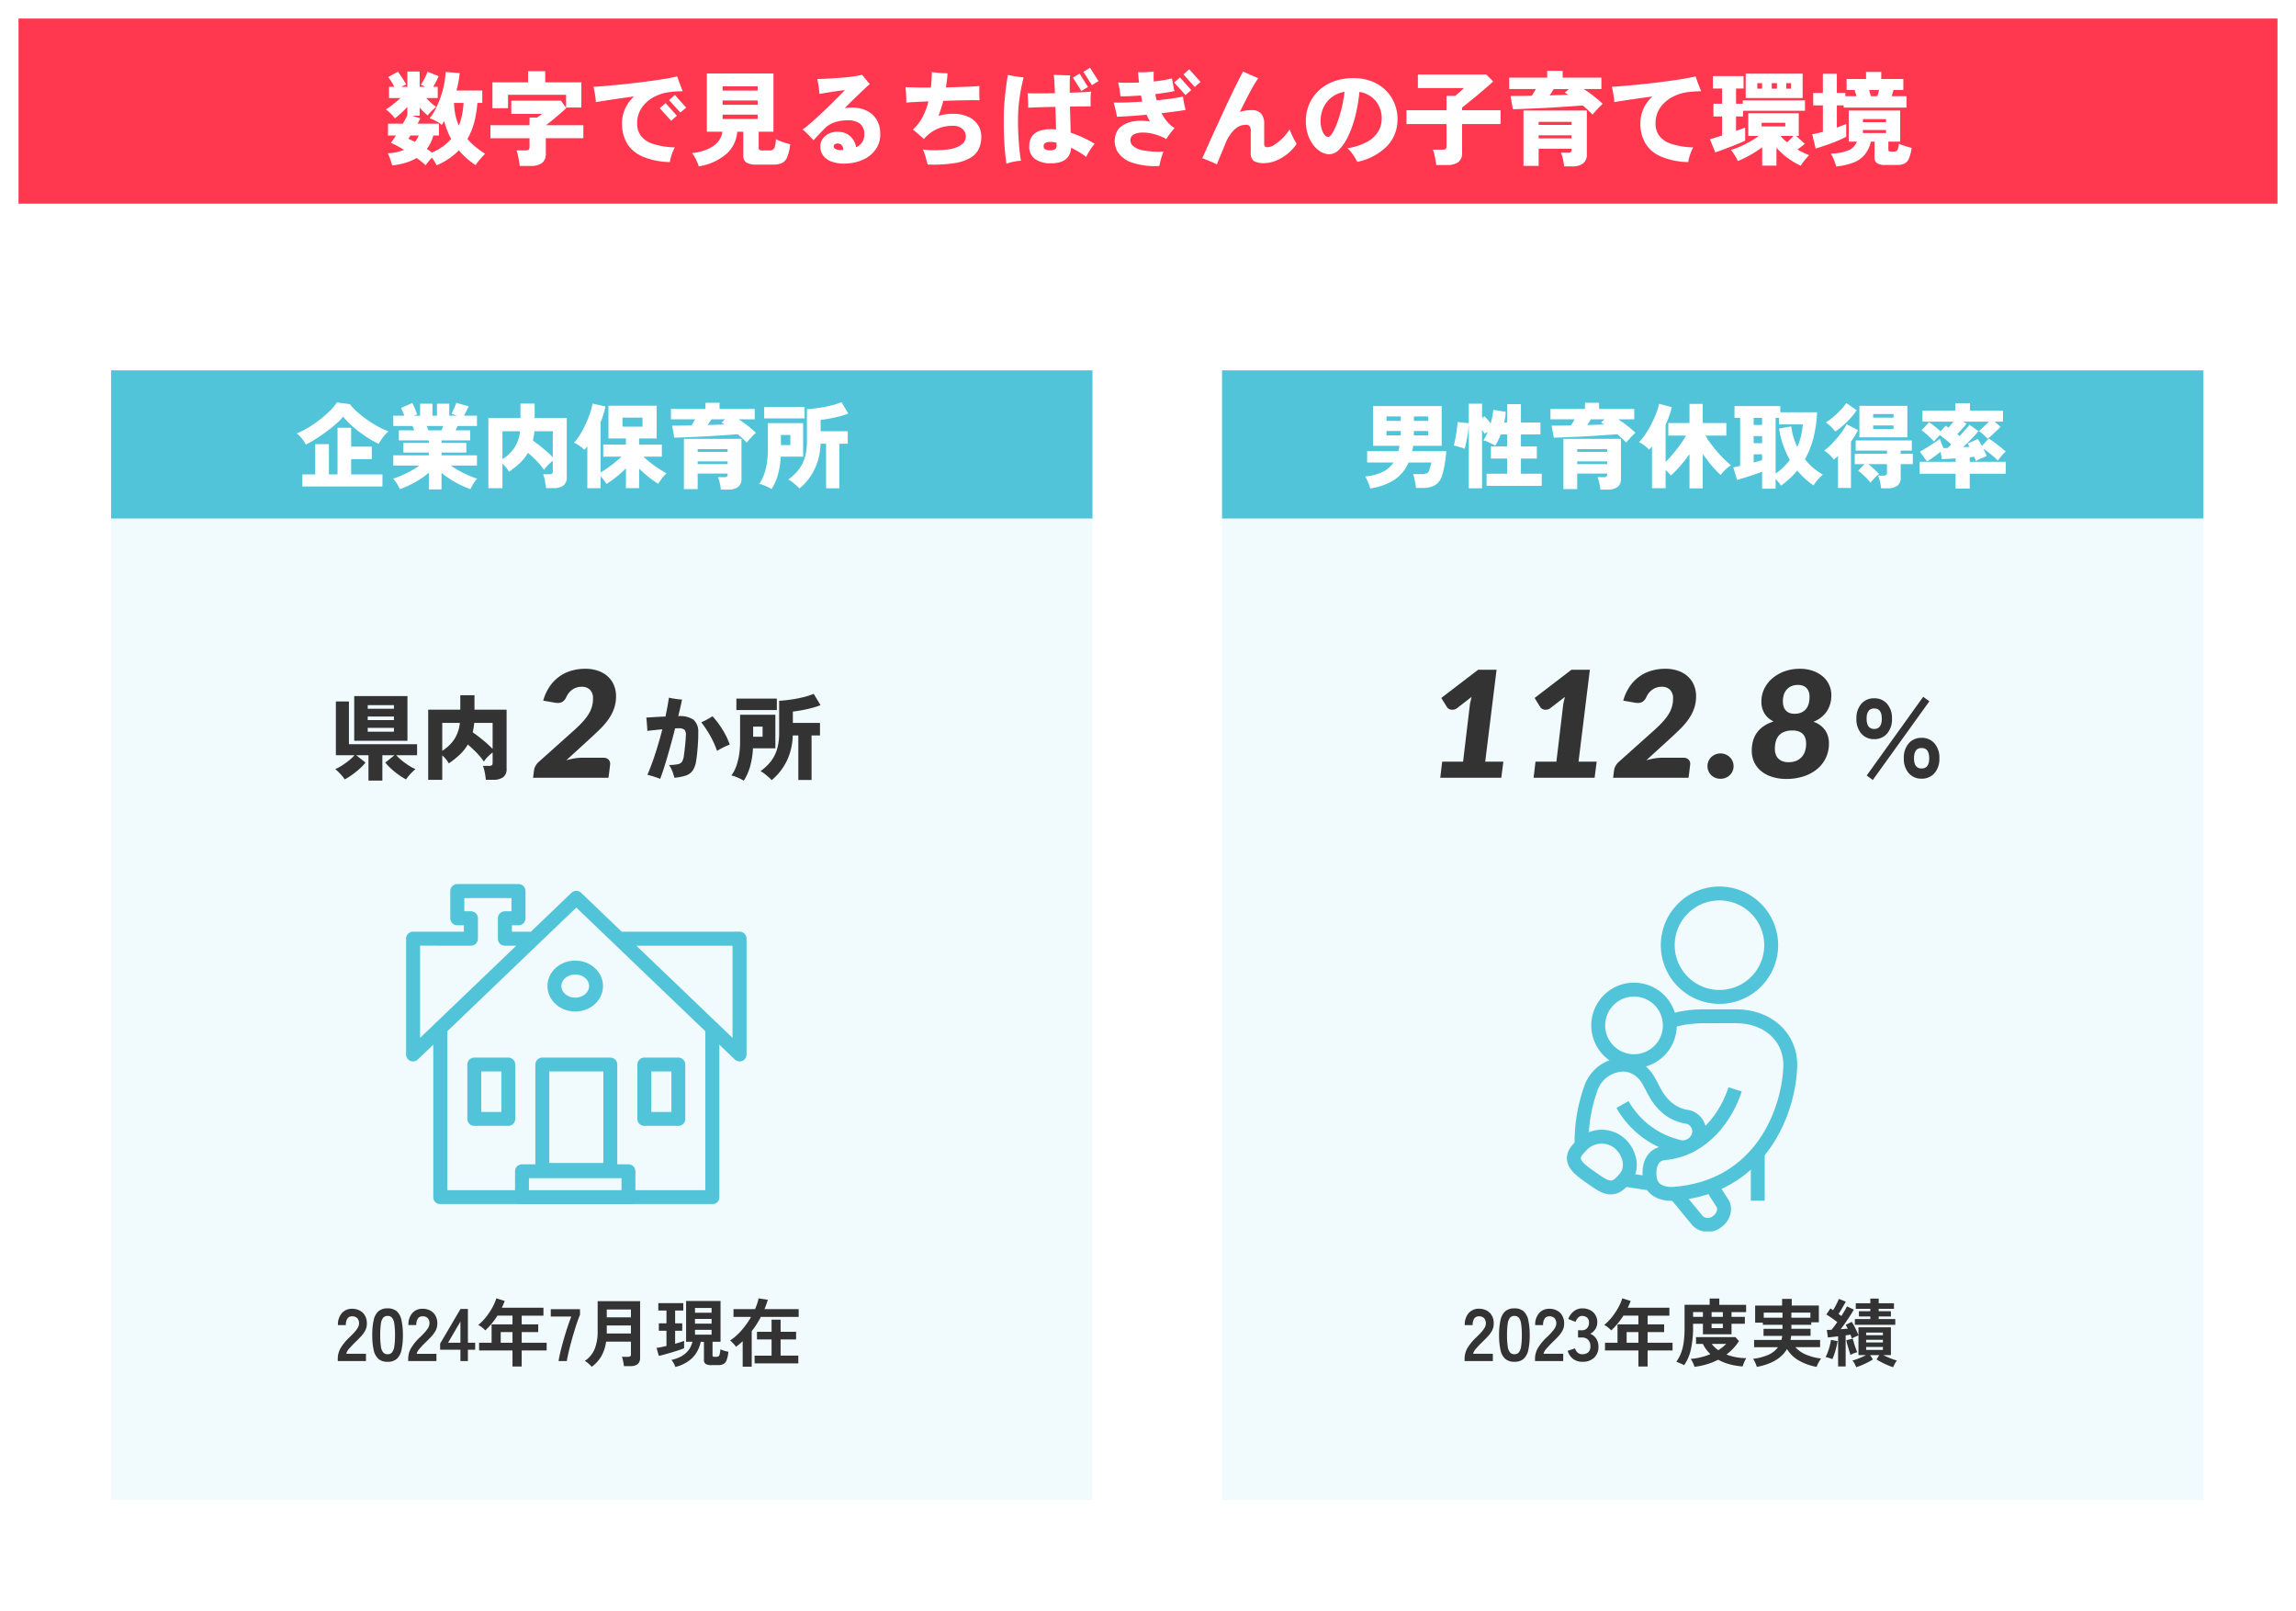 <svg xmlns="http://www.w3.org/2000/svg" xmlns:xlink="http://www.w3.org/1999/xlink" width="496" height="348" viewBox="0 0 496 348"><defs><clipPath id="a"><rect width="73.488" height="69.079" fill="none"/></clipPath><clipPath id="b"><rect width="52" height="75" transform="translate(-1 -1)" fill="none" stroke="#51c4d9" stroke-width="3"/></clipPath></defs><g transform="translate(688 -6033)"><path d="M0,0H496V348H0Z" transform="translate(-688 6033)" fill="#fff"/><g transform="translate(-808 2689)"><rect width="488" height="40" transform="translate(124 3348)" fill="#ff384f"/><path d="M-163.262,1.738q-.11-.352-.275-.858t-.352-1a3.892,3.892,0,0,0-.363-.759,10.844,10.844,0,0,0,3.542-.748,24.7,24.7,0,0,0-2.838-1.518q.22-.286.5-.693t.583-.891h-1.716V-7.282h3.212q.308-.55.561-1.023t.407-.825v-1.782q-.616.682-1.353,1.353t-1.353,1.133a6.789,6.789,0,0,0-.946-1.1,7.676,7.676,0,0,0-.99-.836,8.3,8.3,0,0,0,.935-.627q.539-.407,1.133-.891t1.1-.946h-2.486v-2.42h1.144a12.685,12.685,0,0,0-.66-1.166q-.352-.55-.66-.946l2.09-1.144q.286.352.638.869t.66,1.023q.308.506.484.858-.264.11-.517.231t-.517.275h1.3v-3.3h2.662v3.3h1.21q-.264-.132-.506-.242t-.462-.2a12.635,12.635,0,0,0,.858-1.441,10.969,10.969,0,0,0,.594-1.375l2.4.946a9.916,9.916,0,0,1-.517,1.133q-.319.605-.649,1.177h.968v2.42h-2.486q.506.55,1.078,1.067a8.824,8.824,0,0,0,1.078.847q-.44.352-.946.847a8.355,8.355,0,0,0-.88,1,8.941,8.941,0,0,1-.9-.792q-.44-.44-.836-.924V-9h-1.628l1.76.572-.275.55q-.143.286-.319.594h4.62V-4.73h-1.21a8.079,8.079,0,0,1-.583,1.562,8.757,8.757,0,0,1-.825,1.342q.308.2.583.4l.517.374a11.629,11.629,0,0,0,2.354-1.3,10.273,10.273,0,0,0,1.8-1.65,16.38,16.38,0,0,1-1.5-3.85q-.132.22-.264.429t-.264.407a5.7,5.7,0,0,0-1.2-.814,10.263,10.263,0,0,0-1.419-.616,11.531,11.531,0,0,0,1.353-2.145,21.273,21.273,0,0,0,1.067-2.574,20.4,20.4,0,0,0,.726-2.717,16.8,16.8,0,0,0,.308-2.574l3.036.242q-.088.924-.264,1.87t-.418,1.892h5.566v2.684h-1.056a23.5,23.5,0,0,1-.693,4.213,14.467,14.467,0,0,1-1.463,3.575,13.6,13.6,0,0,0,1.738,1.694,20.506,20.506,0,0,0,2.09,1.5q-.374.374-.8.847t-.77.913a4.67,4.67,0,0,0-.473.7,15.553,15.553,0,0,1-3.63-3.212,14.67,14.67,0,0,1-4.818,3.256q-.176-.374-.429-.8A9.469,9.469,0,0,0-154.7.044q-.352.4-.726.847t-.616.8q-.352-.33-.858-.737T-158,.132a10.755,10.755,0,0,1-2.4,1.034A16.449,16.449,0,0,1-163.262,1.738Zm14.388-8.6a14.333,14.333,0,0,0,.693-2.354,16.853,16.853,0,0,0,.319-2.552h-2.046a13.222,13.222,0,0,0,.286,2.585A12.09,12.09,0,0,0-148.874-6.864Zm-9.482,3.52a6.636,6.636,0,0,0,.814-1.386h-1.782q-.132.2-.242.374t-.2.33q.33.154.693.319T-158.356-3.344Zm22.638,5.192q-.044-.462-.154-1.1t-.253-1.265a5.051,5.051,0,0,0-.319-1h1.936a1.356,1.356,0,0,0,.693-.132q.209-.132.209-.594V-4.136h-8.448V-6.952h8.448V-8.6H-132q.308-.2.594-.4a5.071,5.071,0,0,0,.506-.4h-6.644v-2.86h10.714l1.166,1.606q-.66.616-1.485,1.331t-1.6,1.342q-.77.627-1.3,1.023h8.074v2.816h-8.118V-.814a2.393,2.393,0,0,1-.825,2.035,4.062,4.062,0,0,1-2.475.627Zm-5.9-12.474v-5.588h7.7v-2.4h3.7v2.4h7.81v5.434h-3.3v-2.75h-12.54v2.9ZM-103.29,1.012a15.937,15.937,0,0,1-6.028-1.254,7.135,7.135,0,0,1-3.289-2.893A8.344,8.344,0,0,1-113.63-7.3a7.566,7.566,0,0,1,.682-3.256,8.393,8.393,0,0,1,1.914-2.6q-1.694.22-3.289.451t-2.882.429q-1.287.2-2.079.33a7.53,7.53,0,0,0-.088-1.034q-.088-.616-.2-1.232t-.22-1.034q1.056-.066,2.541-.187t3.2-.3q1.716-.176,3.509-.385t3.465-.44q1.672-.231,3.069-.473t2.321-.462q.2.682.55,1.606t.638,1.584q-.506.022-1.166.044t-1.5.132a9.753,9.753,0,0,0-3.619,1.111,7.24,7.24,0,0,0-2.607,2.332,5.912,5.912,0,0,0-.968,3.377,4.368,4.368,0,0,0,.8,2.629,5.261,5.261,0,0,0,2.6,1.749,16.732,16.732,0,0,0,4.741.77A9.291,9.291,0,0,0-102.9-.594,8.8,8.8,0,0,0-103.29,1.012Zm.264-8.932-2.442-2.706,1.254-1.1L-101.772-9Zm2-1.76-2.442-2.706,1.254-1.1,2.442,2.728Zm3.982,11.616A10.726,10.726,0,0,0-97.669.407a6.852,6.852,0,0,0-.847-1.353,9.724,9.724,0,0,0,4.543-1.463,4.525,4.525,0,0,0,2.035-3.135H-95.3V-18.128h14.388V-5.544h-3.19V-2.09a.561.561,0,0,0,.165.462,1.11,1.11,0,0,0,.649.132h1.364a1.8,1.8,0,0,0,.88-.176,1.089,1.089,0,0,0,.451-.7,9.488,9.488,0,0,0,.231-1.562q.352.176.9.4t1.144.407q.594.187,1.034.3a11.513,11.513,0,0,1-.638,2.717,2.39,2.39,0,0,1-1.111,1.309,4.465,4.465,0,0,1-1.947.352h-3.652A3.859,3.859,0,0,1-86.8,1.089,1.756,1.756,0,0,1-87.428-.44v-5.1h-1.3A7.224,7.224,0,0,1-90.992-.825,11.991,11.991,0,0,1-97.042,1.936Zm5.148-10.23h7.568V-9.24h-7.568Zm0-3.08h7.568V-12.3h-7.568Zm0-3.058h7.568v-.924h-7.568ZM-65.1,1.32A7.97,7.97,0,0,1-68.431.88,3.776,3.776,0,0,1-70.29-.572a3.3,3.3,0,0,1-.484-2.046,2.745,2.745,0,0,1,.66-1.606A3.63,3.63,0,0,1-68.585-5.28,4.258,4.258,0,0,1-66.55-5.5a3.723,3.723,0,0,1,2.365,1.067A4.2,4.2,0,0,1-63.052-2.2a2.833,2.833,0,0,0,1.76-2.816,2.724,2.724,0,0,0-.957-2.3,4.43,4.43,0,0,0-2.673-.693,8.783,8.783,0,0,0-2.75.418A5.631,5.631,0,0,0-69.96-6.138q-.792.814-1.386,1.452t-.9.99q-.506-.55-1.144-1.21a11.875,11.875,0,0,0-1.232-1.122,17.4,17.4,0,0,0,1.639-1.287q.979-.847,2.09-1.881t2.178-2.079q1.067-1.045,1.925-1.914t1.32-1.353q-.264.022-.935.11t-1.507.22l-1.661.264q-.825.132-1.4.242-.022-.418-.1-1t-.176-1.188q-.1-.605-.187-1.045.726,0,1.782-.055t2.233-.132q1.177-.077,2.288-.187t2-.253a8.329,8.329,0,0,0,1.331-.3q.308.352.814.979t.9,1.045q-.528.44-1.375,1.243t-1.892,1.815q-1.045,1.012-2.167,2.134.374-.044.77-.077t.814-.033a7.239,7.239,0,0,1,3.1.638,5.071,5.071,0,0,1,2.167,1.892,5.772,5.772,0,0,1,.825,3.1,5.492,5.492,0,0,1-.935,3.333A6.584,6.584,0,0,1-61.4.418,9.654,9.654,0,0,1-65.1,1.32Zm-1.3-2.926h.594q-.132-1.276-1.034-1.386a1.3,1.3,0,0,0-.77.121.5.5,0,0,0-.286.451.672.672,0,0,0,.352.594A2.244,2.244,0,0,0-66.4-1.606ZM-47.608,1.54q-.176-.726-.44-1.639a12,12,0,0,0-.572-1.6,24.218,24.218,0,0,0,5.291,0,6.506,6.506,0,0,0,3-1.023,2.173,2.173,0,0,0,.968-1.771,2.133,2.133,0,0,0-.748-1.672,2.95,2.95,0,0,0-2.024-.66,8.035,8.035,0,0,0-3.619.781A8.3,8.3,0,0,0-48.422-3.96q-.484-.44-1.144-1.034A15.819,15.819,0,0,0-50.8-6.006a9.542,9.542,0,0,0,2.123-2.75A15.314,15.314,0,0,0-47.432-12.1q-1.562.066-2.838.132t-1.958.132q.022-.4,0-1.034t-.066-1.276q-.044-.638-.11-1.034.858.044,2.31.077t3.19.011q.088-.836.143-1.683t.077-1.661q.44.066,1.045.132t1.221.1q.616.033,1.1.033-.022.748-.121,1.518t-.209,1.54l2.86-.088q1.386-.044,2.519-.1t1.859-.121q-.044.594-.033,1.474t.055,1.606q-.748-.022-1.991-.011t-2.75.044q-1.507.033-3.091.1a32.009,32.009,0,0,1-1.034,3.234,9.383,9.383,0,0,1,1.474-.33,11.682,11.682,0,0,1,1.65-.11,7.8,7.8,0,0,1,3.278.627,4.874,4.874,0,0,1,2.1,1.749,4.62,4.62,0,0,1,.737,2.6,6.147,6.147,0,0,1-.528,2.585A4.5,4.5,0,0,1-38.357.088,9.915,9.915,0,0,1-41.9,1.254,31.069,31.069,0,0,1-47.608,1.54Zm26.664-.264A5.716,5.716,0,0,1-24.4.352,3.2,3.2,0,0,1-25.652-2.4q0-3.7,4.752-3.7a8.333,8.333,0,0,1,1.034.066q-.022-1.1-.055-2.354T-20-10.912q-1.738.022-3.322.077t-2.574.1q.022-.418,0-1.023t-.055-1.188q-.033-.583-.077-.913.968.044,2.552.033t3.366-.033q-.066-1.43-.121-2.5a11.177,11.177,0,0,0-.143-1.485l1.144.055q.66.033,1.32.044t1.1.011a10.311,10.311,0,0,0-.088,1.375q-.022,1.023,0,2.387,1.562-.044,2.794-.11t1.8-.132a14.143,14.143,0,0,0-.1,1.617q-.011.935.033,1.573-.616,0-1.815.011t-2.673.033q.044,1.518.088,3t.066,2.651A23.835,23.835,0,0,1-14-4.268a23.759,23.759,0,0,1,2.475,1.32,12.66,12.66,0,0,0-1,1.364A12.76,12.76,0,0,0-13.354-.11a16.149,16.149,0,0,0-1.584-1.067q-.836-.5-1.672-.913Q-16.852,1.276-20.944,1.276Zm-9.636.066Q-30.756.264-30.9-1.32t-.209-3.509q-.066-1.925-.044-4.059.022-1.672.165-3.333t.341-3.113q.2-1.452.374-2.486.682.154,1.672.319a16.715,16.715,0,0,0,1.738.209q-.286,1.056-.561,2.486t-.451,3q-.176,1.573-.2,3.091-.022,1.936.066,3.751t.242,3.289q.154,1.474.33,2.4a9.829,9.829,0,0,0-1.584.209A12.447,12.447,0,0,0-30.58,1.342ZM-12.122-15.6l-1.826-2.882,1.43-.88,1.826,2.882Zm-2.266,1.254-1.826-2.882,1.43-.88,1.826,2.9Zm-6.8,12.8A1.742,1.742,0,0,0-20-1.826a1.045,1.045,0,0,0,.242-.858V-2.9a2.031,2.031,0,0,0-.022-.286,5.421,5.421,0,0,0-1.276-.154,2.154,2.154,0,0,0-1.144.231.8.8,0,0,0-.352.715Q-22.55-1.54-21.186-1.54ZM2.464,1.848a15.512,15.512,0,0,1-5.841-.7,5.89,5.89,0,0,1-3.19-2.365A4.552,4.552,0,0,1-7.04-4.686,3.451,3.451,0,0,1-5.621-6.809,6.169,6.169,0,0,1-2.915-7.821,10.583,10.583,0,0,1,.44-7.744a6.961,6.961,0,0,1-.4-.726l-.352-.748q-1.848.176-3.531.286t-2.871.154q-.044-.374-.165-.924t-.264-1.133q-.143-.583-.3-1.023,1.166.044,2.794-.011t3.41-.187q-.088-.33-.154-.66l-.132-.66q-1.276.088-2.42.143t-2,.033q-.066-.638-.209-1.529a11.085,11.085,0,0,0-.319-1.463q.946.066,2.123.066t2.409-.044q-.132-1.188-.2-2.244.836.044,1.771,0t1.617-.132a17.617,17.617,0,0,0,0,2.156q1.122-.132,2.134-.3a17.024,17.024,0,0,0,1.8-.385q.088.55.242,1.364t.308,1.386q-.814.176-1.892.341t-2.266.319q.066.33.143.671t.165.671q1.694-.176,3.179-.385t2.5-.429q.044.4.143.968t.22,1.089q.121.517.209.825-.99.176-2.343.352t-2.849.352A9.341,9.341,0,0,0,4.158-7.7,6.161,6.161,0,0,0,5.764-6.336a5.941,5.941,0,0,0-.6.671q-.341.429-.671.891t-.55.814A11.132,11.132,0,0,0,1.375-5.016a9.436,9.436,0,0,0-2.442-.352,4.463,4.463,0,0,0-1.87.341,1.352,1.352,0,0,0-.847,1.045,1.636,1.636,0,0,0,.473,1.441,4.329,4.329,0,0,0,2.2,1.012,18.571,18.571,0,0,0,4.455.275Q3.168-.814,2.97-.2T2.64.99Q2.508,1.562,2.464,1.848ZM8.1-13.464,5.654-16.17l1.254-1.1L9.35-14.542Zm2-1.76L7.656-17.93l1.254-1.1L11.352-16.3Zm4.8,16.742q-.748-.374-1.661-.748T11.726.176q.506-1.122,1.21-2.7t1.54-3.4q.836-1.826,1.7-3.7t1.694-3.6q.825-1.727,1.518-3.113t1.155-2.222q.374.176.968.451t1.221.539q.627.264,1.089.462-.484.682-1.122,1.793T21.34-12.782q-.726,1.408-1.5,2.992a7.025,7.025,0,0,1,2.508-.418,2.651,2.651,0,0,1,2.09.748,3.307,3.307,0,0,1,.66,2.244v4.2a.934.934,0,0,0,.165.649.977.977,0,0,0,.671.165,2.864,2.864,0,0,0,1.353-.517,10.044,10.044,0,0,0,1.749-1.4A10.072,10.072,0,0,0,30.6-6.072q.154.462.418,1.067t.572,1.166q.308.561.506.913a9.017,9.017,0,0,1-2,2.189A10.073,10.073,0,0,1,27.621.715a6.581,6.581,0,0,1-2.453.517A4.218,4.218,0,0,1,22.847.77a2.091,2.091,0,0,1-.649-1.8V-5.566a1.915,1.915,0,0,0-.253-1.188,1.051,1.051,0,0,0-.825-.286,3.545,3.545,0,0,0-2.475,1.067,8.461,8.461,0,0,0-1.925,3q-.55,1.342-1,2.409T14.894,1.518ZM45.21.968A14.312,14.312,0,0,0,44.3-.561,7.026,7.026,0,0,0,43.076-1.98,12.889,12.889,0,0,0,47.41-3.4a6.223,6.223,0,0,0,2.354-2.244A5.448,5.448,0,0,0,50.49-8.36a5.866,5.866,0,0,0-1.254-3.773,5.741,5.741,0,0,0-3.564-2.013,33.872,33.872,0,0,1-.891,5.214,23.723,23.723,0,0,1-1.507,4.29,10.556,10.556,0,0,1-1.925,2.9A3.06,3.06,0,0,1,39.182-.682a3.616,3.616,0,0,1-1.848-.528A5.751,5.751,0,0,1,35.695-2.7a7.489,7.489,0,0,1-1.166-2.277,9.354,9.354,0,0,1-.429-2.9,9.148,9.148,0,0,1,.682-3.509,8.7,8.7,0,0,1,2-2.948,9.56,9.56,0,0,1,3.223-2.035,11.744,11.744,0,0,1,4.323-.748,10.76,10.76,0,0,1,4.136.737,8.729,8.729,0,0,1,2.992,1.991,8.54,8.54,0,0,1,1.826,2.816A8.682,8.682,0,0,1,53.9-8.36a8.318,8.318,0,0,1-2.233,5.907A12.743,12.743,0,0,1,45.21.968Zm-6.248-5.39q.308,0,.792-.715a10.776,10.776,0,0,0,1-2.024,26.825,26.825,0,0,0,.979-3.091,30.626,30.626,0,0,0,.726-3.916,6.156,6.156,0,0,0-2.871,1.254,6.008,6.008,0,0,0-1.727,2.244,6.64,6.64,0,0,0-.572,2.706A5.59,5.59,0,0,0,37.8-5.4Q38.3-4.422,38.962-4.422ZM62.26,1.65q-.044-.462-.154-1.089T61.853-.671a5.78,5.78,0,0,0-.319-1H63.6a1.292,1.292,0,0,0,.682-.132q.2-.132.2-.594v-4.8H55.836v-2.992h8.646v-3.1h1.892q.286-.242.671-.572t.715-.649q.33-.319.484-.473H58.3v-2.926H73.062l1.5,1.5q-.4.4-1.111,1.012T71.9-14.069q-.836.715-1.661,1.386L68.772-11.5q-.638.517-.924.737v.572h8.316v2.992H67.848v6.2a2.376,2.376,0,0,1-.814,2.024,4.021,4.021,0,0,1-2.442.616Zm27.632.286A9.713,9.713,0,0,0,89.65.4a8.072,8.072,0,0,0-.44-1.408h1.43a1.145,1.145,0,0,0,.682-.143.736.736,0,0,0,.176-.583V-1.87H84.392v3.7H81.114V-10.12H94.8V-.726A2.446,2.446,0,0,1,94.006,1.3a3.817,3.817,0,0,1-2.42.638ZM96.03-9.24a24.168,24.168,0,0,0-2.112-1.98q-1.166.088-2.772.2t-3.377.22q-1.771.11-3.487.187t-3.135.132q-1.419.055-2.321.077l-.506-2.86q.99,0,2.167-.011T82.9-13.31q.242-.352.462-.726t.44-.726H78.034v-2.464H86.24V-18.7h3.344v1.474h8.36v2.464H94.138q1.1.7,2.2,1.562a23.152,23.152,0,0,1,1.892,1.628q-.33.286-.748.715t-.8.869Q96.294-9.548,96.03-9.24ZM84.392-4.114H91.5v-.66H84.392Zm0-2.9H91.5v-.66H84.392Zm2.376-6.38q1.1-.044,2.134-.077t1.914-.055q-.2-.132-.4-.253t-.374-.209l.858-.77H87.648q-.2.308-.418.66T86.768-13.4ZM116.71,1.012a15.937,15.937,0,0,1-6.028-1.254,7.135,7.135,0,0,1-3.289-2.893A8.344,8.344,0,0,1,106.37-7.3a7.566,7.566,0,0,1,.682-3.256,8.393,8.393,0,0,1,1.914-2.6q-1.694.22-3.289.451t-2.882.429q-1.287.2-2.079.33a7.53,7.53,0,0,0-.088-1.034q-.088-.616-.2-1.232t-.22-1.034q1.056-.066,2.541-.187t3.2-.3q1.716-.176,3.509-.385t3.465-.44q1.672-.231,3.069-.473t2.321-.462q.2.682.55,1.606T119.5-14.3q-.506.022-1.166.044t-1.5.132a9.753,9.753,0,0,0-3.619,1.111,7.24,7.24,0,0,0-2.607,2.332,5.912,5.912,0,0,0-.968,3.377,4.368,4.368,0,0,0,.8,2.629,5.261,5.261,0,0,0,2.6,1.749,16.732,16.732,0,0,0,4.741.77A9.291,9.291,0,0,0,117.1-.594,8.8,8.8,0,0,0,116.71,1.012ZM141,1.8a16.286,16.286,0,0,1-2.75-1.628,15.158,15.158,0,0,1-2.486-2.266V1.782h-3.08V-2.2a22.612,22.612,0,0,1-2.64,1.716A23.833,23.833,0,0,1,127.4.792,4.586,4.586,0,0,0,127.028,0q-.264-.462-.561-.9a6.157,6.157,0,0,0-.561-.726,13.954,13.954,0,0,0,1.958-.7q1.056-.462,2.123-1.056a17.117,17.117,0,0,0,1.947-1.254h-2.266V-9.548H140.58v4.906h-.572L141.9-2.926q-.33.242-.748.583t-.858.649q.616.352,1.254.66t1.276.55a13.5,13.5,0,0,0-1,1.133A11.515,11.515,0,0,0,141,1.8ZM122.54-1.078,121.4-3.916l1.133-.341q.693-.209,1.485-.473V-8.844h-1.87v-2.75h1.87v-3.278h-1.98v-2.684h6.622v2.684h-1.628v3.278h1.452v-.726h13.442v2.244H128.546v1.232h-1.518V-5.72q.594-.22,1.111-.4t.869-.33v2.838q-.528.242-1.364.594t-1.782.715q-.946.363-1.815.693T122.54-1.078Zm6.578-11.748v-5.258h12.3v5.258Zm3.454,6.138h5.1V-7.48h-5.1Zm5.5,3.432q.352-.33.715-.693t.649-.693H136.62A14.521,14.521,0,0,0,138.072-3.256ZM134.75-14.85h1.122v-1.188H134.75Zm3.124,0h1.056v-1.188h-1.056Zm-6.248,0h1.034v-1.188h-1.034ZM144.232-1.914l-.748-3.08q.506-.088,1.1-.22t1.21-.308v-5.72H143.7v-2.684h2.09v-4.136h3.014v4.136h1.848v.7h2.4q-.088-.308-.2-.682t-.22-.66H150.92V-16.94h4.2v-1.518H158.4v1.518h4.774v2.376h-2.112q-.088.286-.2.66t-.2.682h3.19v2.464H150.282v-.484h-1.474v4.8q.594-.22,1.111-.418l.913-.352v2.75q-.528.286-1.331.649t-1.749.715q-.946.352-1.87.66T144.232-1.914Zm4.444,3.872q-.176-.616-.484-1.4a8.283,8.283,0,0,0-.682-1.375,11.279,11.279,0,0,0,3.74-.682,3.33,3.33,0,0,0,1.892-1.914h-1.76v-6.71h11.11v6.71H159.94v1.672a.463.463,0,0,0,.132.374.931.931,0,0,0,.55.11h.506a.824.824,0,0,0,.77-.33,3.738,3.738,0,0,0,.286-1.386,5.5,5.5,0,0,0,.8.33q.517.176,1.067.341t.924.253A10.121,10.121,0,0,1,164.4.2a2.169,2.169,0,0,1-.935,1.111,3.412,3.412,0,0,1-1.606.319H159.28a3.165,3.165,0,0,1-1.8-.385,1.46,1.46,0,0,1-.528-1.265V-3.41h-.792A6.748,6.748,0,0,1,154.8-.55a5.95,5.95,0,0,1-2.442,1.683A14.846,14.846,0,0,1,148.676,1.958Zm5.764-7.216h4.994v-.66H154.44Zm0-2.354h4.994v-.66H154.44Zm1.716-5.61h1.408q.088-.308.187-.682t.187-.66h-2.156q.088.286.187.66T156.156-13.222Z" transform="translate(368 3378)" fill="#fff"/></g><g transform="translate(0 -238)"><g transform="translate(-310)"><rect width="212" height="244" transform="translate(-354 6351)" fill="#51c4d9" opacity="0.08"/><g transform="translate(-654 3007)"><rect width="212" height="32" transform="translate(300 3344)" fill="#51c4d9"/><path d="M-58.68,1.08v-2.6h2.78V-8.06h2.96v6.54h1.86V-11.6h2.94v4.08h4.46v2.7h-4.46v3.3h6.76v2.6Zm.74-9.06a6.939,6.939,0,0,0-.84-1.28,6.336,6.336,0,0,0-1.12-1.12,16.934,16.934,0,0,0,2.53-1.27,24.9,24.9,0,0,0,2.52-1.74,23.239,23.239,0,0,0,2.17-1.92,10.611,10.611,0,0,0,1.46-1.77l2.8.38a12.449,12.449,0,0,0,1.66,1.74,24.478,24.478,0,0,0,2.16,1.69,24.455,24.455,0,0,0,2.34,1.45,15.453,15.453,0,0,0,2.2,1,6.518,6.518,0,0,0-.82.8,9.539,9.539,0,0,0-.76.99,8.665,8.665,0,0,0-.54.91,19.07,19.07,0,0,1-2-1.08q-1.08-.66-2.15-1.47a25.056,25.056,0,0,1-1.99-1.67A15.9,15.9,0,0,1-49.88-14a11.918,11.918,0,0,1-1.54,1.58q-.98.86-2.15,1.72t-2.32,1.58A19.454,19.454,0,0,1-57.94-7.98Zm26.58,9.7V-1.9A14.976,14.976,0,0,1-33.32-.44,22.968,22.968,0,0,1-35.51.78a18.361,18.361,0,0,1-2.11.88A8.586,8.586,0,0,0-38.24.5a6.056,6.056,0,0,0-.84-1.1q.86-.28,1.86-.71t2-.98a18.511,18.511,0,0,0,1.84-1.15h-5.66v-2.2h7.68v-.6h-5.5V-8.32h5.5v-.56h-6.48v-2.16h3.34q-.1-.26-.2-.51a3.8,3.8,0,0,0-.2-.43h-4.14V-14.2h2.38q-.16-.44-.35-.92a6.129,6.129,0,0,0-.35-.76l2.42-1.06q.16.28.37.75t.4.94q.19.47.29.75l-.76.3h1.4v-2.6h2.66v2.6h.98v-2.6h2.66v2.6h1.74l-1.26-.4q.14-.26.35-.73t.41-.94a5.3,5.3,0,0,0,.26-.71l2.7.74q-.18.38-.49,1t-.53,1.04h2.8v2.22h-4.2a3.8,3.8,0,0,0-.2.43q-.1.25-.2.51h3.14v2.16h-6.2v.56h5.36v2.08h-5.36v.6h7.66v2.2h-5.66a18.511,18.511,0,0,0,1.84,1.15q1,.55,2,.98t1.86.71A5.759,5.759,0,0,0-21.75.5a12.068,12.068,0,0,0-.63,1.16A19.186,19.186,0,0,1-24.47.78,23.372,23.372,0,0,1-26.65-.43a15.819,15.819,0,0,1-1.97-1.45v3.6Zm-.08-12.76h2.82q.08-.2.18-.44t.2-.5h-3.58q.1.26.2.5T-31.44-11.04ZM-18.5,1.46V-13.7h6.94v-3.12H-8.5v3.12h6.94V-.94A2.15,2.15,0,0,1-2.29.88a3.609,3.609,0,0,1-2.21.56H-6.04q-.04-.42-.13-.99T-6.39-.67a4.645,4.645,0,0,0-.29-.89h1.3a1.182,1.182,0,0,0,.61-.12q.19-.12.19-.54V-4.46a10.967,10.967,0,0,0-1.06.94,4.885,4.885,0,0,0-.82,1.04,13.837,13.837,0,0,0-1.6-1.94Q-9-5.38-9.94-6.18a9.57,9.57,0,0,1-1.71,2.16A19.758,19.758,0,0,1-14.04-2.1a5.427,5.427,0,0,0-.6-.87,7.946,7.946,0,0,0-.82-.87v5.3ZM-4.58-5.22v-5.62H-8.56a10.505,10.505,0,0,1-.13,1.05q-.09.51-.19.97,1.06.74,2.23,1.7A23.507,23.507,0,0,1-4.58-5.22Zm-10.88.4A8.68,8.68,0,0,0-12.9-7.25a7.937,7.937,0,0,0,1.24-3.59h-3.8ZM2.88,1.46V-7.58q-.3.38-.64.76a6.8,6.8,0,0,0-1.03-.86A7.471,7.471,0,0,0,0-8.38a10,10,0,0,0,1.34-1.79,22.9,22.9,0,0,0,1.22-2.31,22.97,22.97,0,0,0,.94-2.37A12,12,0,0,0,4-16.82l2.8.62a22.156,22.156,0,0,1-1.06,3.46v10.8q.7-.4,1.51-.97t1.6-1.21a17.929,17.929,0,0,0,1.39-1.24H6.32v-2.6h4.9V-9.28H7.44v-7.08H17.86v7.08H14.08v1.32h4.9v2.6H15.02a16.322,16.322,0,0,0,1.59,1.38q.91.7,1.82,1.29T20-1.76a6.423,6.423,0,0,0-.99,1.07Q18.54-.06,18.2.5A19.1,19.1,0,0,1,16.16-.93a23.945,23.945,0,0,1-2.08-1.85V1.44H11.22V-2.84A22.377,22.377,0,0,1,9.1-.94,20.837,20.837,0,0,1,7,.54,8.947,8.947,0,0,0,5.74-1.12V1.46Zm7.6-13.3H14.8V-13.8H10.48ZM31.72,1.76A8.829,8.829,0,0,0,31.5.36a7.338,7.338,0,0,0-.4-1.28h1.3a1.041,1.041,0,0,0,.62-.13.669.669,0,0,0,.16-.53V-1.7H26.72V1.66H23.74V-9.2H36.18V-.66a2.224,2.224,0,0,1-.72,1.84,3.47,3.47,0,0,1-2.2.58ZM37.3-8.4a21.971,21.971,0,0,0-1.92-1.8q-1.06.08-2.52.18t-3.07.2q-1.61.1-3.17.17t-2.85.12q-1.29.05-2.11.07l-.46-2.6q.9,0,1.97-.01t2.19-.03q.22-.32.42-.66t.4-.66H20.94v-2.24H28.4V-17h3.04v1.34h7.6v2.24H35.58q1,.64,2,1.42a21.048,21.048,0,0,1,1.72,1.48q-.3.26-.68.65t-.73.79Q37.54-8.68,37.3-8.4ZM26.72-3.74h6.46v-.6H26.72Zm0-2.64h6.46v-.6H26.72Zm2.16-5.8q1-.04,1.94-.07t1.74-.05q-.18-.12-.36-.23t-.34-.19l.78-.7H29.68q-.18.28-.38.6T28.88-12.18ZM48.7,1.52a6.834,6.834,0,0,0-.66-.65Q47.62.5,47.16.14a5.186,5.186,0,0,0-.86-.56,13.18,13.18,0,0,0,1.56-1.35,8.465,8.465,0,0,0,1.28-1.69,8.276,8.276,0,0,0,.87-2.26,13.211,13.211,0,0,0,.31-3.04v-6.86q1.26-.08,2.64-.28a26.257,26.257,0,0,0,2.65-.52,15.169,15.169,0,0,0,2.17-.7l1.48,2.44a16.62,16.62,0,0,1-1.84.6q-1.04.28-2.13.48t-2.01.3v2.46h5.86v2.7H57.32V1.48H54.46V-8.14h-1.2a13.782,13.782,0,0,1-.72,4.1A12.46,12.46,0,0,1,50.9-.84,12.466,12.466,0,0,1,48.7,1.52Zm-6.02.12A9.233,9.233,0,0,0,41.39.98,9.363,9.363,0,0,0,40,.5a7.587,7.587,0,0,0,1.07-2.04,13.493,13.493,0,0,0,.61-2.48,17.6,17.6,0,0,0,.2-2.64V-12.6H49.5v7.24H44.66a17.376,17.376,0,0,1-.63,3.97A11.59,11.59,0,0,1,42.68,1.64Zm-1.6-15.26V-16.1h8.74v2.48ZM44.7-7.86h2.04v-2.18H44.7Z" transform="translate(400 3368)" fill="#fff"/></g><g transform="translate(341 -21)"><g transform="translate(-631.244 6483)"><g transform="translate(0 0)" clip-path="url(#a)"><ellipse cx="4.5" cy="4" rx="4.5" ry="4" transform="translate(32.01 18)" fill="none" stroke="#51c4d9" stroke-linecap="round" stroke-linejoin="round" stroke-width="3"/><rect width="14.692" height="22.772" transform="translate(29.398 38.946)" fill="none" stroke="#51c4d9" stroke-linecap="round" stroke-linejoin="round" stroke-width="3"/><path d="M10.01,26.51V38.263h7.346V26.51Z" transform="translate(4.696 12.437)" fill="none" stroke="#51c4d9" stroke-linecap="round" stroke-linejoin="round" stroke-width="3"/><path d="M35.01,26.51V38.263h7.346V26.51Z" transform="translate(16.425 12.437)" fill="none" stroke="#51c4d9" stroke-linecap="round" stroke-linejoin="round" stroke-width="3"/><rect width="23" height="6" transform="translate(25.01 62)" fill="none" stroke="#51c4d9" stroke-linecap="round" stroke-linejoin="round" stroke-width="3"/><path d="M71.549,36.31l-.025-.025L36.275,2.5,1,36.31V11.284H13.488V6.906H10.55V1H23.8V6.906H20.863v4.378h6.209l9.2-8.819.01.009L71.52,36.239V11.314H45.788v-.029H71.549Zm-70.52-25V36.239L27.041,11.314H20.834V6.877h2.938V1.029H10.579V6.877h2.938v4.437Z" transform="translate(0.469 0.468)" fill="none" stroke="#51c4d9" stroke-linecap="round" stroke-linejoin="round" stroke-width="3"/><path d="M63.767,57.644H5.029V21.181L5,21.209V57.674H63.8V21.209l-.029-.028Z" transform="translate(2.346 9.937)" fill="none" stroke="#51c4d9" stroke-linecap="round" stroke-linejoin="round" stroke-width="3"/></g></g><g transform="translate(-13)"><path d="M11.424-23.536a8.312,8.312,0,0,1,2.792.44,5.991,5.991,0,0,1,2.1,1.232,5.345,5.345,0,0,1,1.312,1.88A6.107,6.107,0,0,1,18.08-17.6a7.807,7.807,0,0,1-.424,2.632A9.776,9.776,0,0,1,16.5-12.7,14.371,14.371,0,0,1,14.76-10.64q-1,.992-2.152,2.048L7.328-3.776a15.958,15.958,0,0,1,1.76-.4,9.777,9.777,0,0,1,1.6-.144h4.64a1.533,1.533,0,0,1,1.1.368,1.289,1.289,0,0,1,.384.976q0,.032-.008.1t-.04.352q-.032.28-.1.872T16.448,0H.16L.352-1.536a2.92,2.92,0,0,1,.3-.952,3.057,3.057,0,0,1,.752-.952l7.616-6.816q1.12-1.008,1.9-1.872a10.723,10.723,0,0,0,1.272-1.68,6.382,6.382,0,0,0,.7-1.624,6.572,6.572,0,0,0,.216-1.7,2.6,2.6,0,0,0-.624-1.84,2.433,2.433,0,0,0-1.872-.672,3.394,3.394,0,0,0-1.08.168,3.468,3.468,0,0,0-.92.464,3.643,3.643,0,0,0-.736.7,3.992,3.992,0,0,0-.528.864,2.4,2.4,0,0,1-.76.992,1.883,1.883,0,0,1-1.1.3,3.421,3.421,0,0,1-.672-.064l-2.464-.432a10.088,10.088,0,0,1,1.36-3.016,8.73,8.73,0,0,1,2.064-2.152,8.493,8.493,0,0,1,2.616-1.288A10.569,10.569,0,0,1,11.424-23.536Z" transform="translate(-591 6460)" fill="#333"/><path d="M4.62,1.24q-.28-.12-.8-.3T2.75.6A8.869,8.869,0,0,0,1.86.38q.9-2.12,1.74-4.71T5.08-9.46q-.88.08-1.74.17t-1.5.17q0-.34-.04-.86t-.08-1.07q-.04-.55-.1-.95.78-.04,1.88-.11t2.26-.11q.24-1.12.43-2.16T6.5-16.3q.58.14,1.4.26t1.44.16q-.32,1.56-.82,3.58h.06a5.129,5.129,0,0,1,3.24.77,3.367,3.367,0,0,1,1.02,2.69q.02,1.14-.06,2.38t-.19,2.29q-.11,1.05-.23,1.67a4.77,4.77,0,0,1-.74,1.98A2.944,2.944,0,0,1,10.15.53,10.7,10.7,0,0,1,7.68,1,9.2,9.2,0,0,0,7.25-.38a6.911,6.911,0,0,0-.71-1.36,11.253,11.253,0,0,0,1.9-.18,1.352,1.352,0,0,0,.91-.57A3.4,3.4,0,0,0,9.74-3.8q.16-1.12.28-2.33t.14-1.99a1.636,1.636,0,0,0-.29-1.24A1.857,1.857,0,0,0,8.6-9.68H8.26q-.2,0-.42.02-.5,1.98-1.06,3.99T5.67-1.87Q5.12-.08,4.62,1.24ZM16.9-4.8a19.27,19.27,0,0,0-1.5-3.31,25.5,25.5,0,0,0-1.9-2.87,13.182,13.182,0,0,0,1.24-.6q.62-.34,1.18-.7a18.956,18.956,0,0,1,2.19,2.92,15.461,15.461,0,0,1,1.53,3.2,13.562,13.562,0,0,0-1.41.62Q17.52-5.18,16.9-4.8ZM28.7,1.52a6.835,6.835,0,0,0-.66-.65Q27.62.5,27.16.14a5.186,5.186,0,0,0-.86-.56,13.18,13.18,0,0,0,1.56-1.35,8.465,8.465,0,0,0,1.28-1.69,8.276,8.276,0,0,0,.87-2.26,13.211,13.211,0,0,0,.31-3.04v-6.86q1.26-.08,2.64-.28a26.257,26.257,0,0,0,2.65-.52,15.169,15.169,0,0,0,2.17-.7l1.48,2.44a16.62,16.62,0,0,1-1.84.6q-1.04.28-2.13.48t-2.01.3v2.46h5.86v2.7H37.32V1.48H34.46V-8.14h-1.2a13.782,13.782,0,0,1-.72,4.1A12.46,12.46,0,0,1,30.9-.84,12.466,12.466,0,0,1,28.7,1.52Zm-6.02.12A9.233,9.233,0,0,0,21.39.98,9.363,9.363,0,0,0,20,.5a7.587,7.587,0,0,0,1.07-2.04,13.493,13.493,0,0,0,.61-2.48,17.6,17.6,0,0,0,.2-2.64V-12.6H29.5v7.24H24.66a17.376,17.376,0,0,1-.63,3.97A11.59,11.59,0,0,1,22.68,1.64Zm-1.6-15.26V-16.1h8.74v2.48ZM24.7-7.86h2.04v-2.18H24.7Z" transform="translate(-568 6459)" fill="#333"/><path d="M8.6,1.62V-3.86H5.96l2,1.58A9.93,9.93,0,0,1,6.74-.99,18.211,18.211,0,0,1,5.08.35,13.158,13.158,0,0,1,3.46,1.36,5.449,5.449,0,0,0,2.9.6Q2.54.18,2.15-.21a7.461,7.461,0,0,0-.73-.65,9.088,9.088,0,0,0,1.45-.78A17.288,17.288,0,0,0,4.42-2.76a8.6,8.6,0,0,0,1.16-1.1H1.56V-15.48H4.38v9.24H19.1v2.38H14.6a10.189,10.189,0,0,0,1.17,1.1,16.237,16.237,0,0,0,1.54,1.12,9.087,9.087,0,0,0,1.45.78q-.32.26-.72.65a10.682,10.682,0,0,0-.75.81,8.02,8.02,0,0,0-.57.76A13.157,13.157,0,0,1,15.1.35,17.2,17.2,0,0,1,13.45-.99a10.241,10.241,0,0,1-1.21-1.29l1.98-1.58H11.6V1.62ZM5.52-6.98v-9.66h11.5v9.66ZM8.44-8.94H14.1v-.84H8.44Zm0-4.96H14.1v-.78H8.44Zm0,2.44H14.1v-.76H8.44ZM21.5,1.46V-13.7h6.94v-3.12H31.5v3.12h6.94V-.94A2.15,2.15,0,0,1,37.71.88a3.609,3.609,0,0,1-2.21.56H33.96q-.04-.42-.13-.99T33.61-.67a4.645,4.645,0,0,0-.29-.89h1.3a1.182,1.182,0,0,0,.61-.12q.19-.12.19-.54V-4.46a10.967,10.967,0,0,0-1.06.94,4.885,4.885,0,0,0-.82,1.04,13.837,13.837,0,0,0-1.6-1.94Q31-5.38,30.06-6.18a9.57,9.57,0,0,1-1.71,2.16A19.758,19.758,0,0,1,25.96-2.1a5.427,5.427,0,0,0-.6-.87,7.945,7.945,0,0,0-.82-.87v5.3ZM35.42-5.22v-5.62H31.44a10.505,10.505,0,0,1-.13,1.05q-.09.51-.19.97,1.06.74,2.23,1.7A23.507,23.507,0,0,1,35.42-5.22Zm-10.88.4A8.68,8.68,0,0,0,27.1-7.25a7.937,7.937,0,0,0,1.24-3.59h-3.8Z" transform="translate(-635 6459)" fill="#333"/></g></g><path d="M-50.032,0V-.528a4.583,4.583,0,0,1,.6-2.24A10.731,10.731,0,0,1-47.424-5.2q.5-.48.944-.968a6.242,6.242,0,0,0,.736-.96,1.879,1.879,0,0,0,.3-.9,1.652,1.652,0,0,0-.376-1.232,1.486,1.486,0,0,0-1.112-.4,1.152,1.152,0,0,0-1.024.5,2.464,2.464,0,0,0-.336,1.392h-1.7a3.7,3.7,0,0,1,.848-2.592,2.852,2.852,0,0,1,2.208-.928,3.5,3.5,0,0,1,1.656.384,2.787,2.787,0,0,1,1.144,1.12,3.413,3.413,0,0,1,.384,1.808A3.094,3.094,0,0,1-44.1-6.592a5.867,5.867,0,0,1-.888,1.24q-.552.6-1.256,1.272-.736.72-1.3,1.376a2.7,2.7,0,0,0-.664,1.136h4.272V0Zm10.768.16a2.906,2.906,0,0,1-2-.64A3.56,3.56,0,0,1-42.28-2.4a14.513,14.513,0,0,1-.3-3.2,14.625,14.625,0,0,1,.3-3.208,3.567,3.567,0,0,1,1.016-1.928,2.906,2.906,0,0,1,2-.64,2.875,2.875,0,0,1,1.992.64,3.6,3.6,0,0,1,1.008,1.928,14.625,14.625,0,0,1,.3,3.208,14.513,14.513,0,0,1-.3,3.2A3.59,3.59,0,0,1-37.272-.48,2.875,2.875,0,0,1-39.264.16Zm0-1.632a1.206,1.206,0,0,0,.936-.376,2.569,2.569,0,0,0,.5-1.272,14.886,14.886,0,0,0,.16-2.48,15.013,15.013,0,0,0-.16-2.5,2.569,2.569,0,0,0-.5-1.272,1.206,1.206,0,0,0-.936-.376,1.231,1.231,0,0,0-.944.376,2.473,2.473,0,0,0-.5,1.272,15.79,15.79,0,0,0-.152,2.5,15.656,15.656,0,0,0,.152,2.48,2.473,2.473,0,0,0,.5,1.272A1.231,1.231,0,0,0-39.264-1.472ZM-34.816,0V-.528a4.583,4.583,0,0,1,.6-2.24A10.731,10.731,0,0,1-32.208-5.2q.5-.48.944-.968a6.242,6.242,0,0,0,.736-.96,1.879,1.879,0,0,0,.3-.9A1.652,1.652,0,0,0-30.6-9.264a1.486,1.486,0,0,0-1.112-.4,1.152,1.152,0,0,0-1.024.5,2.464,2.464,0,0,0-.336,1.392h-1.7a3.7,3.7,0,0,1,.848-2.592,2.852,2.852,0,0,1,2.208-.928,3.5,3.5,0,0,1,1.656.384,2.787,2.787,0,0,1,1.144,1.12,3.413,3.413,0,0,1,.384,1.808,3.094,3.094,0,0,1-.352,1.392,5.867,5.867,0,0,1-.888,1.24q-.552.6-1.256,1.272-.736.72-1.3,1.376a2.7,2.7,0,0,0-.664,1.136h4.272V0Zm11.28,0V-2.448H-27.92V-3.76l4.4-7.488h1.6v7.3h1.568v1.5H-21.92V0Zm-2.672-3.952h2.672V-8.528Zm13.92,5.136V-2.288H-19.5V-3.952h2.7V-7.92h4.512V-9.808h-3.248a17.02,17.02,0,0,1-1.24,1.72A14,14,0,0,1-18.16-6.624a7.262,7.262,0,0,0-.664-.608,4.538,4.538,0,0,0-.856-.56,11.229,11.229,0,0,0,1.664-1.7,14.416,14.416,0,0,0,1.368-2.048,10.711,10.711,0,0,0,.872-2.008l1.808.56a14.847,14.847,0,0,1-.624,1.472H-5.6v1.712h-4.7V-7.92h3.568v1.664H-10.3v2.3h5.392v1.664H-10.3V1.184Zm-2.544-5.136h2.544v-2.3h-2.544ZM-2.336,0q.128-.848.424-2.064t.68-2.568q.384-1.352.816-2.656T.416-9.616H-4.016V-11.2H2.3V-10q-.3.7-.64,1.7T.984-6.176Q.64-5.04.336-3.9T-.2-1.752Q-.432-.736-.56,0ZM4.832,1.248a7.077,7.077,0,0,0-.7-.7,3.591,3.591,0,0,0-.808-.568A5.817,5.817,0,0,0,5.48-2.64,10.346,10.346,0,0,0,6.112-6.5v-6.432H15.28V-.672q0,1.776-2.128,1.776h-1.36q-.032-.288-.1-.672t-.16-.752a3.776,3.776,0,0,0-.184-.592h1.3a.869.869,0,0,0,.5-.112.531.531,0,0,0,.152-.448v-2.72H7.936a8.9,8.9,0,0,1-.992,3.08A7.631,7.631,0,0,1,4.832,1.248Zm3.248-7.2H13.3V-7.68H8.08Zm0-3.488H13.3v-1.7H8.08ZM22.9,1.28A4.606,4.606,0,0,0,22.52.456a3.745,3.745,0,0,0-.472-.7q3.76-.816,4.544-3.92H25.216v-8.816h7.44V-4.16H30.928v2.912a.327.327,0,0,0,.088.264.472.472,0,0,0,.3.072h.448a.813.813,0,0,0,.456-.112.76.76,0,0,0,.256-.464,7.509,7.509,0,0,0,.152-1.056,3.594,3.594,0,0,0,.488.208q.312.112.656.2T34.352-2A6.744,6.744,0,0,1,33.96-.176a1.551,1.551,0,0,1-.7.84A2.561,2.561,0,0,1,32.128.88h-1.44a2.336,2.336,0,0,1-1.24-.248.984.984,0,0,1-.376-.888v-3.9h-.7A6.8,6.8,0,0,1,26.536-.648,8.054,8.054,0,0,1,22.9,1.28Zm-3.568-2.4-.5-1.728a8.6,8.6,0,0,0,.944-.144q.56-.112,1.2-.272v-3.28H19.328v-1.6h1.648v-2.768h-1.76v-1.6h5.392v1.6h-1.76v2.768h1.536v1.6H22.848v2.816q.592-.176,1.1-.336t.84-.288v1.584q-.464.192-1.184.432t-1.52.48q-.8.24-1.528.44T19.328-1.12ZM27.136-5.7H30.72v-1.04H27.136Zm0-2.384H30.72V-9.1H27.136Zm0-2.352H30.72v-1.024H27.136ZM37.44,1.216v-5.5q-.352.336-.72.64t-.736.576a2.366,2.366,0,0,0-.344-.472q-.248-.28-.5-.536a3.413,3.413,0,0,0-.416-.368A11.762,11.762,0,0,0,37.16-6.6a18.029,18.029,0,0,0,2.1-2.936H35.456v-1.68h4.656q.256-.592.456-1.176a8.953,8.953,0,0,0,.312-1.144l1.984.3q-.144.5-.32,1t-.384,1.016h7.376v1.68h-8.16a21.08,21.08,0,0,1-1.984,3.088V1.216ZM40.016.5V-1.168H43.68v-3.5H40.528V-6.32H43.68V-8.944h1.952V-6.32h3.344v1.648H45.632v3.5h3.824V.5Z" transform="translate(-255 6565)" fill="#333"/></g></g><g transform="translate(240 -238)"><g transform="translate(-310)"><rect width="212" height="244" transform="translate(-354 6351)" fill="#51c4d9" opacity="0.08"/><g transform="translate(-654 3007)"><rect width="212" height="32" transform="translate(300 3344)" fill="#51c4d9"/><path d="M-68,1.52q-.1-.38-.28-.87t-.39-.96a4.228,4.228,0,0,0-.43-.77,10.9,10.9,0,0,0,3.76-.96A5.972,5.972,0,0,0-62.96-4.1h-5.7V-6.54h6.74a8.966,8.966,0,0,0,.24-1.16h-5.7v-8.58h14.82V-7.7H-58.7q-.04.3-.1.59t-.12.57h7.36q-.12,1.5-.36,2.92a15.471,15.471,0,0,1-.6,2.46A3.5,3.5,0,0,1-53.99.79a4.863,4.863,0,0,1-2.55.61H-58.1q-.04-.36-.14-.95t-.23-1.16a4.553,4.553,0,0,0-.27-.87h1.78a2.8,2.8,0,0,0,1.23-.19,1.362,1.362,0,0,0,.55-.85q.1-.38.21-.73a7.236,7.236,0,0,0,.19-.75h-4.94A8.355,8.355,0,0,1-62.88-.29,13.528,13.528,0,0,1-68,1.52Zm9.44-11.46h3.1v-.96h-3.1Zm0-3.14h3.1v-.96h-3.1Zm-5.92,3.14h3.08v-.96h-3.08Zm0-3.14h3.08v-.96h-3.08ZM-46.7,1.48V-12.28q-.04.72-.15,1.53t-.26,1.57q-.15.76-.28,1.33a7.668,7.668,0,0,1-.21.79,5.535,5.535,0,0,0-.73-.27q-.43-.13-.87-.25t-.74-.18q.12-.42.26-1.09t.26-1.42q.12-.75.2-1.44a10.2,10.2,0,0,0,.08-1.13l2.44.26V-16.8h2.86v3.1l.54-.38q.26.26.63.69t.69.87q.22-.78.38-1.55a8.246,8.246,0,0,0,.18-1.41l2.7.44a9.687,9.687,0,0,1-.11,1.14q-.09.58-.21,1.16h.62V-16.7h2.98v3.96h4.22v2.58h-4.22v2.6H-32v2.62h-3.44v3.28h4.5V.96H-42.86V-1.66h4.44V-4.94h-3.5V-7.56h3.5v-2.6H-39.8A12.819,12.819,0,0,1-41.02-7.7a4.3,4.3,0,0,0-.76-.47q-.46-.23-.93-.43a4.655,4.655,0,0,0-.85-.28,6.958,6.958,0,0,0,.52-.88q.24-.48.46-1.02l-.7.5q-.1-.18-.25-.41t-.31-.47V1.48Zm28.42.28A8.829,8.829,0,0,0-18.5.36a7.338,7.338,0,0,0-.4-1.28h1.3a1.041,1.041,0,0,0,.62-.13.669.669,0,0,0,.16-.53V-1.7h-6.46V1.66h-2.98V-9.2h12.44V-.66a2.224,2.224,0,0,1-.72,1.84,3.47,3.47,0,0,1-2.2.58ZM-12.7-8.4a21.972,21.972,0,0,0-1.92-1.8q-1.06.08-2.52.18t-3.07.2q-1.61.1-3.17.17t-2.85.12q-1.29.05-2.11.07l-.46-2.6q.9,0,1.97-.01t2.19-.03q.22-.32.42-.66t.4-.66h-5.24v-2.24h7.46V-17h3.04v1.34h7.6v2.24h-3.46q1,.64,2,1.42a21.048,21.048,0,0,1,1.72,1.48q-.3.26-.68.65t-.73.79Q-12.46-8.68-12.7-8.4ZM-23.28-3.74h6.46v-.6h-6.46Zm0-2.64h6.46v-.6h-6.46Zm2.16-5.8q1-.04,1.94-.07t1.74-.05q-.18-.12-.36-.23t-.34-.19l.78-.7h-2.96q-.18.28-.38.6T-21.12-12.18ZM.98,1.5V-5.92A29.431,29.431,0,0,1-1.04-3.33a23.711,23.711,0,0,1-2,2.05,7.684,7.684,0,0,0-.52-.59q-.3-.31-.62-.59V1.46H-7.12V-7.56q-.3.36-.64.7a6.385,6.385,0,0,0-.99-.9A7.17,7.17,0,0,0-9.94-8.5a11,11,0,0,0,1.41-1.73,20.518,20.518,0,0,0,1.32-2.26,24.835,24.835,0,0,0,1.04-2.34,10.714,10.714,0,0,0,.57-1.95l2.76.74a18.581,18.581,0,0,1-.56,1.88q-.34.96-.78,1.9V-4.2q.74-.74,1.56-1.72t1.58-2.03A19.628,19.628,0,0,0,.22-9.9H-3.6v-2.72H.98v-4.14H3.84v4.14h5.1V-9.9H4.44A15.471,15.471,0,0,0,5.59-8.13q.69.93,1.49,1.83T8.63-4.67q.75.73,1.31,1.19a5.187,5.187,0,0,0-.79.56,9.74,9.74,0,0,0-.81.76,7.462,7.462,0,0,0-.64.76A19.23,19.23,0,0,1,5.77-3.43Q4.76-4.64,3.84-5.94V1.5Zm15.68.06V-2.1q-.74.28-1.76.63t-2,.65q-.98.3-1.64.48l-.82-2.7q.22-.04.6-.13l.88-.21V-13.74H10.7v-2.54h9.9v1.34h7.94a27.242,27.242,0,0,1-.79,5.54,18.779,18.779,0,0,1-1.83,4.6A12.861,12.861,0,0,0,29.8-1.48,9.213,9.213,0,0,0,28.68-.37a8.512,8.512,0,0,0-.9,1.23,17.172,17.172,0,0,1-3.52-3.22A16.984,16.984,0,0,1,22.64-.65,22.787,22.787,0,0,1,20.76.9Q20.6.66,20.27.24t-.69-.8V1.56ZM19.58-1.7a12.132,12.132,0,0,0,1.7-1.39,14.45,14.45,0,0,0,1.38-1.57A19.209,19.209,0,0,1,21.19-7.9a18.832,18.832,0,0,1-.85-3.52l2.62-.48a13.98,13.98,0,0,0,.47,2.28,15.118,15.118,0,0,0,.83,2.18,13.845,13.845,0,0,0,.81-2.41,16.545,16.545,0,0,0,.39-2.47H20.32v-1.42h-.74ZM14.84-8.26h1.82V-9.8H14.84Zm0-3.94h1.82v-1.54H14.84Zm0,8.1q.52-.14.99-.27l.83-.23V-5.86H14.84ZM42.36,1.48A8.862,8.862,0,0,0,42.13.05a7.7,7.7,0,0,0-.41-1.31h1.12a1.106,1.106,0,0,0,.61-.13.606.606,0,0,0,.19-.53V-3.74H39.6q.4.3.85.7t.85.78a6.468,6.468,0,0,1,.62.66,11.237,11.237,0,0,0-1,.91,9.314,9.314,0,0,0-.84.97,7.377,7.377,0,0,0-.76-.9q-.5-.52-1.03-.99a7.785,7.785,0,0,0-.87-.69l1.36-1.44h-2.1V-5.98h6.96v-.68H36.88v-2.2H49v2.2H46.6v.68h2.62v2.24H46.6V-.9A2.195,2.195,0,0,1,45.9.92a3.47,3.47,0,0,1-2.18.56ZM37.68-9.54v-6.8H48.04v6.8ZM33.06,1.4V-5.5a5.084,5.084,0,0,1-.44.39q-.24.19-.46.39a5.3,5.3,0,0,0-.56-.68,9.7,9.7,0,0,0-.76-.72,4.34,4.34,0,0,0-.78-.54,11.389,11.389,0,0,0,1.32-1.12q.7-.68,1.38-1.48t1.25-1.6a10.612,10.612,0,0,0,.91-1.5l2.46,1.26q-.32.66-.7,1.29a13.755,13.755,0,0,1-.82,1.21v10Zm-.6-12.18a7.68,7.68,0,0,0-.93-1.05,7.7,7.7,0,0,0-1.11-.91,13.557,13.557,0,0,0,1.68-1.24,20.928,20.928,0,0,0,1.57-1.49,10.769,10.769,0,0,0,1.19-1.47l2.24,1.56a14.526,14.526,0,0,1-1.4,1.77,20.494,20.494,0,0,1-1.64,1.6A15.222,15.222,0,0,1,32.46-10.78Zm8.2-3h4.4v-.78h-4.4Zm0,2.44h4.4v-.76h-4.4ZM58.46,1.54v-3.2H50.7V-4.24h7.76v-.74q-.96.06-1.78.1l-1.22.06-.22-1.6q-.46.36-1.01.77t-1.06.76q-.51.35-.89.57L50.76-6.44q.34-.18.91-.52t1.22-.76q.65-.42,1.24-.81t.95-.67a8.741,8.741,0,0,0,.36,1.02q.24.58.42.98.2,0,.41-.01t.45-.01q.16-.16.37-.36T57.54-8Q57-8.48,56.29-9.06t-1.23-.96q-.32.32-.67.71t-.59.69a10.959,10.959,0,0,0-.84-.87q-.5-.47-1-.9a9.215,9.215,0,0,0-.86-.67l1.64-1.74q.32.2.76.54t.9.72q.46.38.82.72l1.08-1.22q.14.08.3.19t.32.23l.51-.6q.29-.34.55-.7H51.3V-15.3h7.1v-1.6h3.18v1.6H68.7v2.38H66.9l1.26,1.1q-.32.36-.83.86T66.3-10q-.52.46-.92.76a11.115,11.115,0,0,0-.93-.9,9.755,9.755,0,0,0-.97-.76q.44-.34,1.07-.93t1.11-1.09H60.1l.74.42q-.22.28-.58.7t-.75.85q-.39.43-.69.75.14.1.27.2a2.359,2.359,0,0,1,.23.2q.7-.76,1.3-1.43a12.683,12.683,0,0,0,.84-1.01l1.94,1.36q-.32.42-.87,1.01T61.34-8.64Q60.7-8,60.06-7.4l.74-.04.68-.04q-.12-.22-.22-.4a3.355,3.355,0,0,0-.2-.32l2.2-.96a12,12,0,0,1,.88,1.48l1.48-1.6a14.5,14.5,0,0,1,1.32.91q.72.55,1.37,1.07t.99.84a7.963,7.963,0,0,0-.89.92q-.49.58-.81,1.04a7.773,7.773,0,0,0-.8-.76q-.54-.46-1.17-.96t-1.19-.86q.24.44.43.86t.31.74q-.3.12-.76.31t-.89.39a4.771,4.771,0,0,0-.69.38q-.06-.18-.15-.42t-.21-.52q-.2.02-.44.05t-.52.07v.98H69.3v2.58H61.52v3.2Z" transform="translate(400 3368)" fill="#fff"/></g><g transform="translate(341 -21)"><g transform="translate(-620 6484)"><line y2="10.198" transform="translate(40.723 57.163)" fill="none" stroke="#51c4d9" stroke-linejoin="round" stroke-width="3"/><g clip-path="url(#b)"><path d="M21.281,12.175A11.172,11.172,0,1,0,32.453,1,11.174,11.174,0,0,0,21.281,12.175Z" fill="none" stroke="#51c4d9" stroke-linejoin="round" stroke-width="3"/><path d="M10.33,54.545a6.518,6.518,0,0,1,2.478,3.382,5.06,5.06,0,0,1-.091,3.567,6.355,6.355,0,0,1-1.236,1.65c-2.237,2.482-3.986,1.164-6.679-.705-1.71-1.185-3.291-2.323-3.7-3.617a2.192,2.192,0,0,1,.127-1.628,5.71,5.71,0,0,1,1.124-1.442A6,6,0,0,1,10.33,54.545Z" fill="none" stroke="#51c4d9" stroke-linejoin="round" stroke-width="3"/><path d="M35.833,43.315h0c-1.689,5.33-6.558,13-15.333,13.793-2.666.244-3.5,2.9-3.06,5.587.385,2.3,2.4,3.214,4.827,3.214,19.275-1.3,25.266-18.127,25.49-27.81,0-6.442-5.221-10.574-11.657-10.574H28.916c-1.954,0-5.933.346-7.418,1.4" fill="none" stroke="#51c4d9" stroke-linejoin="round" stroke-width="3"/><path d="M21.726,29.5A7.731,7.731,0,1,1,14,21.768,7.729,7.729,0,0,1,21.726,29.5Z" fill="none" stroke="#51c4d9" stroke-linejoin="round" stroke-width="3"/><line x1="5.946" y1="0.919" transform="translate(11.808 62.794)" fill="none" stroke="#51c4d9" stroke-linejoin="round" stroke-width="3"/><path d="M22.93,65.857,27.736,71.7a3.179,3.179,0,0,0,4.135.241c1.688-1.187,1.941-3.088,1.121-4.194l-2.36-3.68" fill="none" stroke="#51c4d9" stroke-linejoin="round" stroke-width="3"/><path d="M11.507,46.585A18.982,18.982,0,0,0,24.22,55.827a3.613,3.613,0,0,0,3.8-2.808,3.23,3.23,0,0,0-2.37-3.744,8.812,8.812,0,0,1-5.44-2.892c-2.121-2.285-2.6-4.878-4.159-6.409a6.035,6.035,0,0,0-4.568-2,7.587,7.587,0,0,0-6.74,4.916,34.781,34.781,0,0,0-2.085,12.33" fill="none" stroke="#51c4d9" stroke-linejoin="round" stroke-width="3"/></g></g><g transform="translate(-5)"><path d="M3.552-3.472H8.064l1.5-12.544.336-1.44L6.752-15.024a1.458,1.458,0,0,1-.536.272,2.081,2.081,0,0,1-.488.064,1.376,1.376,0,0,1-.7-.168,1.236,1.236,0,0,1-.416-.36L3.36-17.232l7.968-6.1H15.3L12.848-3.472h3.92L16.32,0H3.136Zm20.16,0h4.512l1.5-12.544.336-1.44-3.152,2.432a1.458,1.458,0,0,1-.536.272,2.081,2.081,0,0,1-.488.064,1.376,1.376,0,0,1-.7-.168,1.236,1.236,0,0,1-.416-.36L23.52-17.232l7.968-6.1h3.968L33.008-3.472h3.92L36.48,0H23.3ZM51.744-23.536a8.312,8.312,0,0,1,2.792.44,5.991,5.991,0,0,1,2.1,1.232,5.345,5.345,0,0,1,1.312,1.88A6.107,6.107,0,0,1,58.4-17.6a7.807,7.807,0,0,1-.424,2.632,9.776,9.776,0,0,1-1.16,2.264A14.371,14.371,0,0,1,55.08-10.64q-1,.992-2.152,2.048l-5.28,4.816a15.958,15.958,0,0,1,1.76-.4,9.777,9.777,0,0,1,1.6-.144h4.64a1.533,1.533,0,0,1,1.1.368,1.289,1.289,0,0,1,.384.976q0,.032-.008.1t-.04.352q-.032.28-.1.872T56.768,0H40.48l.192-1.536a2.92,2.92,0,0,1,.3-.952,3.057,3.057,0,0,1,.752-.952l7.616-6.816q1.12-1.008,1.9-1.872a10.722,10.722,0,0,0,1.272-1.68,6.382,6.382,0,0,0,.7-1.624,6.572,6.572,0,0,0,.216-1.7,2.6,2.6,0,0,0-.624-1.84,2.433,2.433,0,0,0-1.872-.672,3.394,3.394,0,0,0-1.08.168,3.468,3.468,0,0,0-.92.464,3.643,3.643,0,0,0-.736.7,3.992,3.992,0,0,0-.528.864,2.4,2.4,0,0,1-.76.992,1.883,1.883,0,0,1-1.1.3,3.421,3.421,0,0,1-.672-.064l-2.464-.432a10.088,10.088,0,0,1,1.36-3.016,8.73,8.73,0,0,1,2.064-2.152,8.493,8.493,0,0,1,2.616-1.288A10.569,10.569,0,0,1,51.744-23.536Zm9.12,21.024a2.655,2.655,0,0,1,.216-1.072,2.71,2.71,0,0,1,.592-.864,2.824,2.824,0,0,1,.888-.584,2.852,2.852,0,0,1,1.12-.216,2.811,2.811,0,0,1,1.1.216,2.924,2.924,0,0,1,.9.584,2.648,2.648,0,0,1,.6.864A2.655,2.655,0,0,1,66.5-2.512a2.712,2.712,0,0,1-.216,1.08,2.626,2.626,0,0,1-.6.872,2.809,2.809,0,0,1-.9.576,2.905,2.905,0,0,1-1.1.208A2.948,2.948,0,0,1,62.56.016a2.716,2.716,0,0,1-.888-.576,2.686,2.686,0,0,1-.592-.872A2.712,2.712,0,0,1,60.864-2.512ZM77.92.256a10.114,10.114,0,0,1-3.088-.44,7.147,7.147,0,0,1-2.36-1.24A5.418,5.418,0,0,1,70.96-3.352a5.834,5.834,0,0,1-.528-2.5,7.937,7.937,0,0,1,.264-2.08,5.539,5.539,0,0,1,.84-1.784,5.86,5.86,0,0,1,1.472-1.424,8.161,8.161,0,0,1,2.144-1.016A4.631,4.631,0,0,1,73.168-13.9a4.831,4.831,0,0,1-.656-2.544,6.272,6.272,0,0,1,.64-2.816,6.934,6.934,0,0,1,1.768-2.248A8.4,8.4,0,0,1,77.56-23a9.725,9.725,0,0,1,3.272-.536,8.35,8.35,0,0,1,2.776.44,6.627,6.627,0,0,1,2.144,1.2,5.322,5.322,0,0,1,1.376,1.8,5.207,5.207,0,0,1,.488,2.24,6.223,6.223,0,0,1-.968,3.512,6.1,6.1,0,0,1-2.9,2.248,5.1,5.1,0,0,1,2.568,1.88A5,5,0,0,1,87.1-7.408a7.135,7.135,0,0,1-.688,3.16A7.081,7.081,0,0,1,84.5-1.832,8.828,8.828,0,0,1,81.592-.288,11.911,11.911,0,0,1,77.92.256Zm.448-3.616a4.28,4.28,0,0,0,1.688-.3A3.3,3.3,0,0,0,81.24-4.5a3.412,3.412,0,0,0,.7-1.256,5.164,5.164,0,0,0,.232-1.576,4.1,4.1,0,0,0-.16-1.176,2.209,2.209,0,0,0-.52-.912A2.4,2.4,0,0,0,80.568-10a3.991,3.991,0,0,0-1.368-.208,4.683,4.683,0,0,0-1.776.3,2.99,2.99,0,0,0-1.168.824,3.154,3.154,0,0,0-.64,1.256,6.165,6.165,0,0,0-.192,1.576A3.782,3.782,0,0,0,75.592-5.1a2.359,2.359,0,0,0,.528.912,2.522,2.522,0,0,0,.92.608A3.568,3.568,0,0,0,78.368-3.36Zm1.28-10.464a3.413,3.413,0,0,0,1.68-.36,2.768,2.768,0,0,0,.992-.9,3.268,3.268,0,0,0,.472-1.2,6.865,6.865,0,0,0,.12-1.232,3.313,3.313,0,0,0-.136-.952,2.231,2.231,0,0,0-.432-.808,2.078,2.078,0,0,0-.768-.56,2.874,2.874,0,0,0-1.16-.208,3.472,3.472,0,0,0-1.48.288,2.853,2.853,0,0,0-1.016.776,3.115,3.115,0,0,0-.584,1.128,4.841,4.841,0,0,0-.184,1.344,4.075,4.075,0,0,0,.12.992,2.313,2.313,0,0,0,.408.856,2.094,2.094,0,0,0,.768.608A2.75,2.75,0,0,0,79.648-13.824Z" transform="translate(-646 6460)" fill="#333"/><path d="M15.12,1.2A3.545,3.545,0,0,1,12.34.01,4.65,4.65,0,0,1,11.28-3.2a4.68,4.68,0,0,1,1.06-3.23,3.545,3.545,0,0,1,2.78-1.19A3.545,3.545,0,0,1,17.9-6.43,4.68,4.68,0,0,1,18.96-3.2,4.65,4.65,0,0,1,17.9.01,3.545,3.545,0,0,1,15.12,1.2ZM4.88-7.34A3.545,3.545,0,0,1,2.1-8.53a4.68,4.68,0,0,1-1.06-3.23A4.65,4.65,0,0,1,2.1-14.97a3.545,3.545,0,0,1,2.78-1.19,3.545,3.545,0,0,1,2.78,1.19,4.65,4.65,0,0,1,1.06,3.21A4.68,4.68,0,0,1,7.66-8.53,3.545,3.545,0,0,1,4.88-7.34Zm-.3,8.82L3.26.52l12.2-17,1.34.96ZM15.12-1q1.64,0,1.64-2.2,0-2.22-1.64-2.22T13.48-3.2Q13.48-1,15.12-1ZM4.88-9.54q1.64,0,1.64-2.22,0-2.2-1.64-2.2t-1.64,2.2Q3.24-9.54,4.88-9.54Z" transform="translate(-554 6459)" fill="#333"/></g></g><path d="M-46.608,0V-.528a4.583,4.583,0,0,1,.6-2.24A10.731,10.731,0,0,1-44-5.2q.5-.48.944-.968a6.242,6.242,0,0,0,.736-.96,1.879,1.879,0,0,0,.3-.9,1.652,1.652,0,0,0-.376-1.232,1.486,1.486,0,0,0-1.112-.4,1.152,1.152,0,0,0-1.024.5,2.464,2.464,0,0,0-.336,1.392h-1.7a3.7,3.7,0,0,1,.848-2.592A2.852,2.852,0,0,1-43.5-11.3a3.5,3.5,0,0,1,1.656.384A2.787,2.787,0,0,1-40.7-9.792a3.413,3.413,0,0,1,.384,1.808,3.094,3.094,0,0,1-.352,1.392,5.867,5.867,0,0,1-.888,1.24q-.552.6-1.256,1.272-.736.72-1.3,1.376a2.7,2.7,0,0,0-.664,1.136h4.272V0ZM-35.84.16a2.906,2.906,0,0,1-2-.64A3.56,3.56,0,0,1-38.856-2.4a14.513,14.513,0,0,1-.3-3.2,14.625,14.625,0,0,1,.3-3.208,3.567,3.567,0,0,1,1.016-1.928,2.906,2.906,0,0,1,2-.64,2.875,2.875,0,0,1,1.992.64A3.6,3.6,0,0,1-32.84-8.808a14.625,14.625,0,0,1,.3,3.208,14.513,14.513,0,0,1-.3,3.2A3.59,3.59,0,0,1-33.848-.48,2.875,2.875,0,0,1-35.84.16Zm0-1.632a1.206,1.206,0,0,0,.936-.376,2.569,2.569,0,0,0,.5-1.272,14.886,14.886,0,0,0,.16-2.48,15.013,15.013,0,0,0-.16-2.5,2.569,2.569,0,0,0-.5-1.272,1.206,1.206,0,0,0-.936-.376,1.231,1.231,0,0,0-.944.376,2.473,2.473,0,0,0-.5,1.272,15.79,15.79,0,0,0-.152,2.5,15.656,15.656,0,0,0,.152,2.48,2.473,2.473,0,0,0,.5,1.272A1.231,1.231,0,0,0-35.84-1.472ZM-31.392,0V-.528a4.583,4.583,0,0,1,.6-2.24A10.731,10.731,0,0,1-28.784-5.2q.5-.48.944-.968a6.242,6.242,0,0,0,.736-.96,1.879,1.879,0,0,0,.3-.9,1.652,1.652,0,0,0-.376-1.232,1.486,1.486,0,0,0-1.112-.4,1.152,1.152,0,0,0-1.024.5,2.464,2.464,0,0,0-.336,1.392h-1.7a3.7,3.7,0,0,1,.848-2.592,2.852,2.852,0,0,1,2.208-.928,3.5,3.5,0,0,1,1.656.384,2.787,2.787,0,0,1,1.144,1.12A3.413,3.413,0,0,1-25.1-7.984a3.094,3.094,0,0,1-.352,1.392,5.867,5.867,0,0,1-.888,1.24q-.552.6-1.256,1.272-.736.72-1.3,1.376a2.7,2.7,0,0,0-.664,1.136H-25.3V0Zm10.208.16a3.239,3.239,0,0,1-1.96-.6,3.347,3.347,0,0,1-1.192-1.768l1.568-.528a3.072,3.072,0,0,0,.256.52,1.7,1.7,0,0,0,.5.52,1.362,1.362,0,0,0,.8.224,1.961,1.961,0,0,0,1.3-.4,1.661,1.661,0,0,0,.48-1.344,1.908,1.908,0,0,0-.48-1.36A1.8,1.8,0,0,0-21.3-5.088h-.8V-6.656h.8a1.437,1.437,0,0,0,1.184-.472,1.778,1.778,0,0,0,.384-1.16,1.3,1.3,0,0,0-.456-1.128,1.724,1.724,0,0,0-1.032-.328,1.086,1.086,0,0,0-.7.232,2.1,2.1,0,0,0-.472.528,2.809,2.809,0,0,0-.264.52l-1.552-.624a3.67,3.67,0,0,1,1.224-1.688,2.947,2.947,0,0,1,1.8-.6,3.665,3.665,0,0,1,1.7.376,2.8,2.8,0,0,1,1.136,1.048,2.993,2.993,0,0,1,.408,1.584,2.648,2.648,0,0,1-.44,1.5,2.616,2.616,0,0,1-1.112.968,2.728,2.728,0,0,1,1.3,1.04,2.956,2.956,0,0,1,.5,1.712A3.217,3.217,0,0,1-18.6-.736,3.549,3.549,0,0,1-21.184.16ZM-9.056,1.184V-2.288h-7.216V-3.952h2.7V-7.92h4.512V-9.808H-12.3a17.02,17.02,0,0,1-1.24,1.72,14,14,0,0,1-1.384,1.464,7.262,7.262,0,0,0-.664-.608,4.538,4.538,0,0,0-.856-.56,11.229,11.229,0,0,0,1.664-1.7,14.416,14.416,0,0,0,1.368-2.048,10.711,10.711,0,0,0,.872-2.008l1.808.56a14.847,14.847,0,0,1-.624,1.472h8.992v1.712h-4.7V-7.92H-3.5v1.664H-7.072v2.3H-1.68v1.664H-7.072V1.184ZM-11.6-3.952h2.544v-2.3H-11.6ZM.816.9A4.476,4.476,0,0,0,.28.624Q-.048.48-.36.352T-.864.16a9.079,9.079,0,0,0,1.016-1.9A10.393,10.393,0,0,0,.728-4.072a22.733,22.733,0,0,0,.184-3.1v-4.976H6.336V-13.5h2.08v1.36h5.792v1.568H11.056v1.024h2.88v1.5h-2.88v2.272H4.88V-8.048H2.752v.784A21.863,21.863,0,0,1,2.3-2.624,9.371,9.371,0,0,1,.816.9Zm2.24.352a5.074,5.074,0,0,0-.32-.84,5.177,5.177,0,0,0-.5-.872A14.145,14.145,0,0,0,6.5-1.488,7.913,7.913,0,0,1,4.864-3.7H3.392V-5.168H11.9l.768.848a9.932,9.932,0,0,1-1.216,1.576A12.2,12.2,0,0,1,9.968-1.408a11.442,11.442,0,0,0,2.1.584,12.276,12.276,0,0,0,2.192.2,2.782,2.782,0,0,0-.3.512q-.168.352-.312.72a5.055,5.055,0,0,0-.192.56,15.483,15.483,0,0,1-2.92-.5,10.4,10.4,0,0,1-2.36-.96A13.833,13.833,0,0,1,5.712.7,15.85,15.85,0,0,1,3.056,1.248Zm3.7-10.8H9.184v-1.024H6.752Zm1.44,7.2A8.4,8.4,0,0,0,9.1-2.984,9.488,9.488,0,0,0,9.9-3.7H6.784A6.021,6.021,0,0,0,8.192-2.352ZM6.752-7.12H9.184v-.928H6.752Zm-4-2.432H4.88v-1.024H2.752ZM16.528,1.264A4.705,4.705,0,0,0,16.32.68q-.144-.344-.312-.672a3.02,3.02,0,0,0-.3-.488,11.549,11.549,0,0,0,3.264-.848A5.168,5.168,0,0,0,21.1-2.992H15.936V-4.56h5.9a3.783,3.783,0,0,0,.1-.424A3.947,3.947,0,0,0,22-5.44H17.968V-6.96h4.1v-.864h-4.24v-.464H16.16v-3.7h5.824v-1.44h2.08v1.44H29.92v3.616H28.288v.544h-4.3v.864h4.144v1.52H23.936q-.016.224-.048.44t-.08.44h6.384v1.568H24.848a6.344,6.344,0,0,0,2.288,1.6,11.293,11.293,0,0,0,3.28.848,4.2,4.2,0,0,0-.36.528q-.2.336-.368.688a5.379,5.379,0,0,0-.248.592A11.705,11.705,0,0,1,25.576-.128,7.165,7.165,0,0,1,23.04-2.592Q21.3.368,16.528,1.264ZM23.984-9.36H28.1v-1.1H23.984Zm-5.968,0h4.048v-1.1H18.016ZM38,1.328q-.144-.352-.352-.744a3.493,3.493,0,0,0-.48-.7,7.67,7.67,0,0,0,.864-.264Q38.544-.56,39.1-.8t1.024-.48H38.48V-5.536q-.3.112-.712.3a5.434,5.434,0,0,0-.7.384q-.064-.192-.144-.408t-.176-.44q-.24.032-.5.072t-.536.088v6.7H34.08V-5.344q-.624.08-1.2.144t-1.008.1L31.648-6.72q.208,0,.464-.008t.544-.024A19.879,19.879,0,0,0,33.9-8.4q-.512-.416-1.152-.864t-1.2-.784l.864-1.312q.144.08.288.176t.3.192q.224-.368.472-.816t.456-.888q.208-.44.32-.728l1.5.592q-.352.64-.776,1.368t-.792,1.288q.16.112.312.224t.3.224q.832-1.312,1.216-2.08l1.472.7q-.32.576-.792,1.3T35.688-8.312q-.536.76-1.048,1.432l.784-.064q.384-.032.736-.048-.112-.24-.232-.448t-.216-.368l1.312-.656a9.935,9.935,0,0,1,.552.928q.28.528.52,1.056t.384.928V-7.28h7.008v6H43.84q.48.24,1.04.48t1.072.424a8.3,8.3,0,0,0,.848.264,4.293,4.293,0,0,0-.472.7,7.2,7.2,0,0,0-.36.744q-.56-.176-1.232-.464t-1.3-.616q-.632-.328-1.048-.6l.576-.928H41.008l.592.928q-.416.272-1.048.6t-1.3.616A12.373,12.373,0,0,1,38,1.328Zm-.3-9.152V-9.072H41.04v-.56H38.576v-1.136H41.04v-.512H37.9v-1.2H41.04v-1.008h1.808v1.008h3.3v1.2h-3.3v.512h2.64v1.136h-2.64v.56h3.584v1.248ZM32.832-.416q-.3-.128-.728-.264a3.73,3.73,0,0,0-.728-.168,7.774,7.774,0,0,0,.48-1.088q.24-.656.424-1.36a11.211,11.211,0,0,0,.264-1.28l1.424.272A12.674,12.674,0,0,1,33.7-2.992q-.184.736-.408,1.424A7.788,7.788,0,0,1,32.832-.416Zm3.936-.912q-.128-.336-.3-.9T36.12-3.4q-.168-.616-.264-1.1l1.392-.336q.1.4.264.952t.36,1.088q.192.536.352.888a4.786,4.786,0,0,0-.744.24A6.853,6.853,0,0,0,36.768-1.328ZM40.144-2.4H43.76v-.64H40.144Zm0-1.616H43.76v-.576H40.144Zm0-1.568H43.76v-.56H40.144Z" transform="translate(-255 6565)" fill="#333"/></g></g></g></svg>